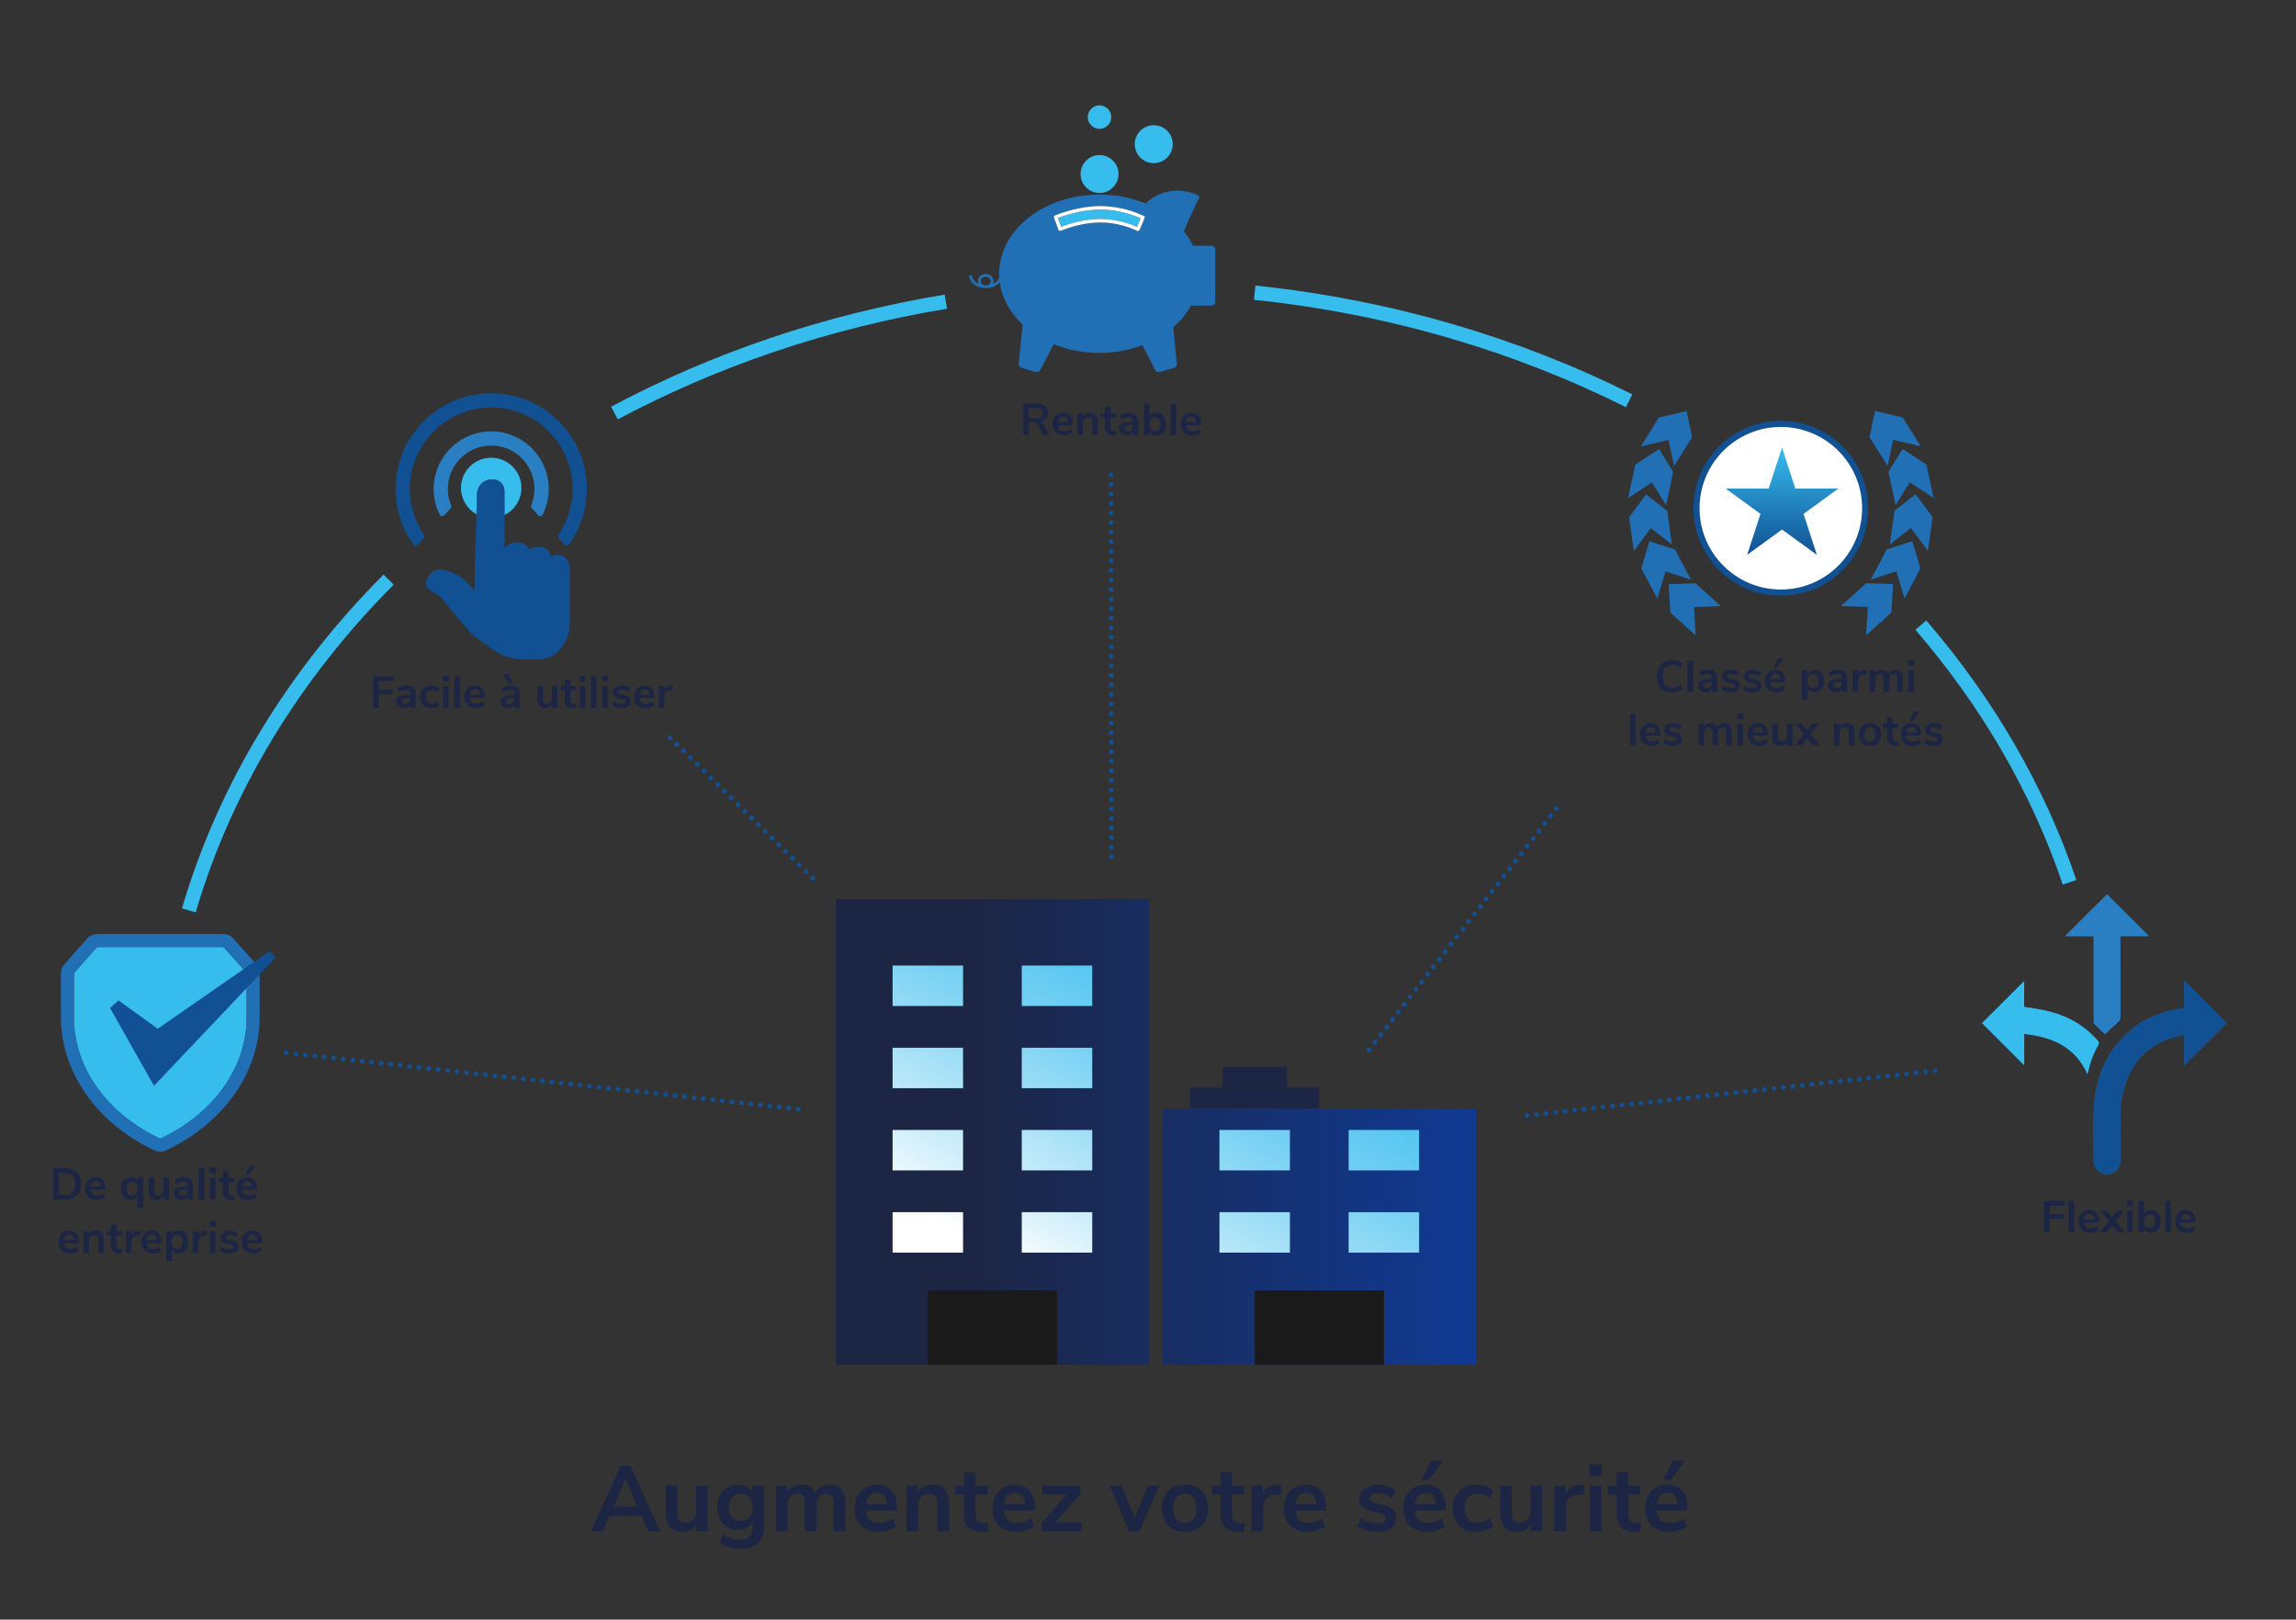 <svg xmlns="http://www.w3.org/2000/svg" xmlns:xlink="http://www.w3.org/1999/xlink" id="Calque_1" width="1856.67" height="1309.77" viewBox="0 0 1856.67 1309.77"><rect x="0" y="0" width="1856.67" height="1309.77" fill="#333333" stroke="none"/><defs><style>.cls-1{fill:url(#Dégradé_sans_nom_104);}.cls-2,.cls-3{fill:#fff;}.cls-4,.cls-3,.cls-5,.cls-6,.cls-7{stroke-miterlimit:10;}.cls-4,.cls-3,.cls-5,.cls-7{stroke:#105093;}.cls-4,.cls-5,.cls-6,.cls-8,.cls-7{fill:none;}.cls-4,.cls-5,.cls-7{stroke-linecap:round;stroke-width:3.86px;}.cls-9{fill:url(#Dégradé_sans_nom_91);}.cls-3{stroke-width:4.97px;}.cls-10{fill:#216fb5;}.cls-11{fill:#37bcee;}.cls-5{stroke-dasharray:0 0 0 7.72;}.cls-12{fill:#297fc1;}.cls-6{stroke:#37bcee;stroke-width:11.58px;}.cls-13{fill:url(#Dégradé_sans_nom_8);}.cls-14{fill:#b3b3b3;}.cls-15{fill:#105093;}.cls-16{fill:#1a1a1a;}.cls-7{stroke-dasharray:0 0 0 7.71;}.cls-17{fill:#1c2544;}</style><linearGradient id="D&#xE9;grad&#xE9;_sans_nom_8" x1="1441.03" y1="448.67" x2="1441.03" y2="361.96" gradientUnits="userSpaceOnUse"><stop offset="0" stop-color="#105093"></stop><stop offset="1" stop-color="#37bcee"></stop></linearGradient><linearGradient id="D&#xE9;grad&#xE9;_sans_nom_91" x1="675.9" y1="915.36" x2="1193.47" y2="915.36" gradientUnits="userSpaceOnUse"><stop offset=".21" stop-color="#1c2544"></stop><stop offset="1" stop-color="#103a93"></stop></linearGradient><linearGradient id="D&#xE9;grad&#xE9;_sans_nom_104" x1="816.17" y1="1119.78" x2="1016.06" y2="743.86" gradientUnits="userSpaceOnUse"><stop offset=".21" stop-color="#fff"></stop><stop offset=".29" stop-color="#e0f4fc"></stop><stop offset=".48" stop-color="#a4e0f7"></stop><stop offset=".65" stop-color="#75d0f3"></stop><stop offset=".8" stop-color="#53c5f0"></stop><stop offset=".92" stop-color="#3ebeee"></stop><stop offset="1" stop-color="#37bcee"></stop></linearGradient></defs><path class="cls-6" d="m1553.29,505.51c53.51,62.07,94.62,132.26,120.26,207.98"></path><path class="cls-6" d="m1014.62,236.69c109.49,11.48,212,41.97,302.77,87.43"></path><path class="cls-6" d="m496.88,334.03c80.62-43.05,171.12-74.07,267.99-90.07"></path><path class="cls-6" d="m152.7,736.23c29.34-100.02,85.46-191.1,161.54-267.51"></path><g><path class="cls-11" d="m78.43,765.85l-18.7,21.13v35.62c0,42.01,28.1,78.68,69.86,98.31,41.76-19.62,69.86-56.3,69.86-98.31v-35.9l-18.7-20.84h-102.33Z"></path><path class="cls-10" d="m180.76,755.36h-102.33c-3,0-5.86,1.29-7.85,3.54l-18.7,21.13c-1.7,1.92-2.63,4.4-2.63,6.96v35.62c0,44.5,29.08,85.81,75.89,107.8,1.42.66,2.94,1,4.46,1s3.05-.33,4.46-1c46.81-21.99,75.89-63.3,75.89-107.8v-35.9c0-2.59-.96-5.08-2.69-7.01l-18.7-20.84c-1.99-2.22-4.83-3.49-7.81-3.49Zm18.7,67.24c0,42.01-28.1,78.68-69.86,98.31-41.76-19.62-69.86-56.3-69.86-98.31v-35.62l18.7-21.13h102.33l18.7,20.84v35.9Z"></path></g><g><path class="cls-11" d="m421.65,394.57c0-13.5-10.95-24.43-24.44-24.43s-24.44,10.94-24.44,24.43c0,9.16,5.05,17.13,12.51,21.32l.51-16.21c0-6.63,5.38-12.01,12.02-12.01h.68c5.23,0,9.47,4.24,9.47,9.47v19.36c8.09-3.98,13.69-12.29,13.69-21.92Z"></path><path class="cls-15" d="m407.96,397.13c0-5.23-4.24-9.47-9.47-9.47h-.68c-6.64,0-12.02,5.38-12.02,12.01l-.51,16.21-1.13,35.72c-.26,1.1-.4,25.94-.4,25.94-2.1-2.14-4.44-4.59-6.54-6.93-4.9-5.47-13.91-9.15-19.9-9.83-3.15-.36-5.56.07-7.16,1.28-.51.39-1.01.83-1.49,1.3-3.09,3.04-5.42,7.96-3.26,11.56.93,1.57,2.53,2.62,4.24,3.71,2.26,1.46,6.06,3.05,8.91,6.69,4.78,6.12,15.86,19.8,22.67,27.11,1.42.88,4.41,3.87,5.83,4.63,4.3,2.75,7.81,5.33,9.02,6.73.95,1.09,6.58,3.97,6.58,3.97,4.55,2.88,12.83,5.57,22.39,5.57s18.21.57,24.62-5.06h.34l.17-.43c6.52-5.97,10.57-14.24,10.57-23.39v-43.73c0-2.14-.47-9.33-6.51-11.49-2.9-1.03-5.65-.64-7.99.37l-.55.02h-.17c-1.05-3.94-3.67-6.48-7.56-7.16-4.69-.81-7.94.59-9.89,2.01-1.94-4.17-5.84-6.35-11.11-5.91-3.95.33-6.89,2.27-9.02,4.83v-46.27Z"></path><path class="cls-15" d="m451.74,435.14l4.85,5.4c.93,1.05,2.62.99,3.45-.15,9.35-12.98,14.51-28.6,14.51-45.02,0-42.65-34.69-77.33-77.33-77.33-2.93,0-5.89.16-8.83.49-35.59,3.96-64.2,32.69-68.05,68.3-2.09,19.38,3.04,38.29,14.04,53.57.82,1.14,2.51,1.2,3.45.16l4.84-5.39c.69-.76.74-1.9.16-2.74-7.76-11.35-11.84-24.89-11.43-38.98.99-34.2,28.51-62.23,62.67-63.83,37.77-1.86,68.98,28.41,68.98,65.76,0,13.36-4.08,26.21-11.47,37.04-.58.85-.53,1.98.17,2.74Z"></path><path class="cls-12" d="m430,410.95l5.14,5.71c1.05,1.18,2.96.91,3.66-.49,3.24-6.41,4.95-13.46,4.95-20.8,0-21.91-15.55-41.06-37-45.55-6.25-1.32-12.83-1.32-19.1,0-21.43,4.49-36.98,23.64-36.98,45.55,0,7.35,1.71,14.39,4.94,20.8.72,1.4,2.61,1.67,3.67.49l5.13-5.71c.58-.64.71-1.55.38-2.34-1.73-4.19-2.64-8.69-2.64-13.24,0-14.65,9.26-27.88,23.04-32.93,7.7-2.81,16.31-2.81,24,0,13.78,5.04,23.04,18.28,23.04,32.93,0,4.55-.91,9.05-2.62,13.24-.33.8-.19,1.71.38,2.34Z"></path></g><g><path class="cls-8" d="m794.19,224.86c-.73.65-1.15,1.51-1.15,2.44s.42,1.79,1.15,2.44c.73.65,1.77,1.07,2.93,1.07s2.2-.42,2.94-1.07c.73-.66,1.14-1.51,1.14-2.44s-.41-1.79-1.14-2.44c-.73-.65-1.77-1.07-2.94-1.07-1.17,0-2.2.42-2.93,1.07Z"></path><path class="cls-10" d="m963.1,247.18h16.54c.83,0,1.61-.32,2.18-.91.58-.58.91-1.36.91-2.18v-42.26c0-.83-.33-1.6-.91-2.18-.58-.58-1.36-.91-2.18-.91h-14.9c-1.97-4.13-4.48-8.05-7.43-11.72.55-1.31,7.44-17.44,12.54-27.51,2.08-1.22-22.96-14.03-43.53,5.05-11.18-4.6-23.88-7.22-37.36-7.22-44.74,0-81.01,28.67-81.01,64.03,0,.96.04,1.92.1,2.87-.42,1.53-1.43,2.93-2.93,4.07-.64.48-1.39.89-2.18,1.25.33-.69.52-1.47.52-2.28,0-1.62-.75-3.09-1.9-4.11-1.15-1.02-2.71-1.64-4.42-1.64s-3.27.61-4.42,1.64c-1.15,1.02-1.89,2.48-1.89,4.11,0,.81.19,1.58.52,2.28-.79-.36-1.54-.76-2.18-1.25-2-1.52-3.14-3.52-3.14-5.66h-2.24c0,2.97,1.6,5.61,4.03,7.44,2.43,1.84,5.72,2.94,9.33,2.94,3.61,0,6.9-1.1,9.33-2.94.75-.56,1.38-1.22,1.95-1.93,1.74,13.01,8.4,24.84,18.49,34.34l-3.11,31.4c-.16,1.64.86,3.15,2.44,3.61l11.15,3.22c1.56.45,3.22-.27,3.97-1.71l10.68-20.67c11.08,4.49,23.62,7.04,36.92,7.04,12.48,0,24.3-2.23,34.86-6.22l10.26,19.85c.75,1.45,2.42,2.16,3.97,1.71l11.15-3.22c1.58-.46,2.61-1.97,2.45-3.61l-2.9-29.33c5.92-5.11,10.78-10.98,14.36-17.41Zm-163.04-17.44c-.73.65-1.77,1.07-2.94,1.07s-2.2-.42-2.93-1.07c-.73-.66-1.15-1.51-1.15-2.44s.42-1.79,1.15-2.44c.73-.65,1.77-1.07,2.93-1.07,1.16,0,2.2.42,2.94,1.07.73.65,1.14,1.51,1.14,2.44s-.41,1.79-1.14,2.44Zm125.53-53.32l-4.09,9.56c-.15.35-.43.62-.78.76-.35.14-.74.14-1.09-.01l-4.77-2.04h0s-.07-.03-.07-.03h0s-.32-.13-.32-.13c-.3-.12-.77-.3-1.41-.52-1.26-.45-3.13-1.06-5.43-1.68-4.61-1.23-10.99-2.45-17.77-2.44-6.59,0-13.3,1.15-18.39,2.37-5.1,1.21-8.61,2.47-8.83,2.55h-.03s-4.86,1.81-4.86,1.81c-.74.27-1.56-.1-1.83-.84l-3.61-9.75c-.27-.74.1-1.56.84-1.83l4.88-1.8h-.01c.2-.07,4.01-1.47,9.84-2.89,5.83-1.41,13.67-2.85,22.01-2.86,8.19.02,15.53,1.4,20.92,2.82,5.38,1.41,8.87,2.89,9.23,3.03l.05.02,4.78,2.04c.35.15.62.43.76.78.14.35.14.74-.01,1.09Z"></path><path class="cls-11" d="m915.97,182.06l3.47,1.48,2.97-6.94-3.47-1.48-.19-.07-.48-.19c-.41-.16-.99-.38-1.74-.65-1.49-.53-3.61-1.23-6.23-1.93-5.24-1.4-12.45-2.78-20.45-2.79-8.01,0-15.64,1.4-21.34,2.78-5.68,1.38-9.43,2.76-9.5,2.79h-.01s-3.54,1.31-3.54,1.31l2.62,7.08,3.54-1.31h.03c.42-.16,3.95-1.42,9.15-2.66,5.24-1.25,12.13-2.44,19.05-2.44,7.12,0,13.72,1.27,18.51,2.54,2.39.64,4.33,1.27,5.65,1.74.66.23,1.17.43,1.51.56l.35.14h.03s.08.04.08.04h0s0,0,0,0Z"></path><path class="cls-2" d="m914.86,184.68h0s4.77,2.04,4.77,2.04c.35.15.74.15,1.09.01.35-.14.63-.41.78-.76l4.09-9.56c.15-.35.15-.74.01-1.09-.14-.35-.41-.63-.76-.78l-4.78-2.04-.05-.02c-.36-.14-3.85-1.62-9.23-3.03-5.39-1.42-12.73-2.8-20.92-2.82-8.34,0-16.18,1.44-22.01,2.86-5.83,1.42-9.64,2.82-9.84,2.9h.01s-4.88,1.8-4.88,1.8c-.74.27-1.11,1.09-.84,1.83l3.61,9.75c.27.74,1.09,1.11,1.83.84l4.86-1.8h.03c.22-.09,3.73-1.36,8.83-2.56,5.09-1.22,11.8-2.37,18.39-2.37,6.78,0,13.16,1.21,17.77,2.44,2.3.62,4.17,1.23,5.43,1.68.63.22,1.11.41,1.41.52l.32.13h0s.07.03.07.03Zm-.85-3.37c-1.32-.47-3.26-1.11-5.65-1.74-4.79-1.27-11.39-2.54-18.51-2.54-6.92,0-13.81,1.19-19.05,2.44-5.2,1.24-8.73,2.5-9.15,2.65h-.03s-3.54,1.32-3.54,1.32l-2.62-7.08,3.54-1.31h.01c.08-.03,3.83-1.42,9.5-2.8,5.7-1.38,13.33-2.77,21.34-2.78,8,.01,15.21,1.4,20.45,2.79,2.62.7,4.75,1.4,6.23,1.93.74.27,1.33.49,1.74.65l.48.19.19.07,3.47,1.48-2.97,6.94-3.47-1.48h0s-.08-.04-.08-.04h-.03s-.35-.15-.35-.15c-.34-.13-.85-.33-1.51-.56Z"></path><path class="cls-11" d="m873.8,140.74c0,8.48,6.87,15.34,15.34,15.34s15.35-6.87,15.35-15.34-6.87-15.34-15.35-15.34-15.34,6.87-15.34,15.34Z"></path><path class="cls-11" d="m917.63,116.6c0,8.47,6.87,15.34,15.34,15.34s15.35-6.87,15.35-15.34-6.87-15.34-15.35-15.34-15.34,6.87-15.34,15.34Z"></path><path class="cls-11" d="m879.64,94.71c0,5.24,4.25,9.49,9.49,9.49s9.5-4.25,9.5-9.49-4.25-9.5-9.5-9.5-9.49,4.25-9.49,9.5Z"></path></g><g><path class="cls-10" d="m1766.32,793.14c0,1.22,0,2.12,0,3.02,0,5.58-.08,11.17.05,16.74.04,1.85-.63,2.47-2.36,2.64-2.06.21-4.11.64-6.14,1.07-14.63,3.13-27.75,9.31-38.62,19.71-16.6,15.89-24.56,35.9-25.94,58.39-.91,14.86-.29,29.82-.19,44.73.04,5.46,4.7,9.9,10.14,10.12,6.49.27,11.31-4.43,11.34-11.22.05-11.91.11-23.83-.01-35.74-.07-7.22.68-14.3,2.61-21.25,4.45-16.05,12.93-29.12,27.83-37.4,6.53-3.63,13.56-5.77,21.33-7.07v24.69c11.63-11.63,22.98-22.97,34.24-34.23-11.25-11.24-22.6-22.58-34.25-34.22Zm-73.27-36.06c0,1.49,0,2.48,0,3.47,0,21.58,0,43.15.02,64.73,0,.95-.03,2.23.53,2.79,2.84,2.89,5.87,5.6,8.68,8.23,3.44-3.24,6.8-6.58,10.37-9.68,1.39-1.2,2.01-2.32,2-4.18-.07-20.74-.04-41.48-.04-62.23,0-.96,0-1.93,0-3.18h23.17c-11.49-11.48-22.83-22.8-33.9-33.85-11.12,11.1-22.46,22.41-33.98,33.9h23.16Zm-56.17,79.07c22.63,2.33,41.09,10.36,51.15,32.44.32-1.13.51-1.68.63-2.23,1.61-7.37,4.16-14.4,7.97-20.91.99-1.68.86-2.65-.39-4.07-11.34-12.98-25.75-20.58-42.38-24.23-5.5-1.21-11.1-1.92-17.03-2.93v-20.78c-11.49,11.45-22.84,22.77-34.02,33.91,11.23,11.25,22.55,22.59,34.07,34.12v-25.32Z"></path><path class="cls-15" d="m1766.32,793.14c11.65,11.64,23,22.98,34.25,34.22-11.26,11.26-22.6,22.6-34.24,34.23v-24.69c-7.77,1.3-14.8,3.44-21.33,7.07-14.9,8.27-23.38,21.35-27.83,37.4-1.92,6.94-2.68,14.03-2.61,21.25.12,11.91.07,23.83.01,35.74-.03,6.79-4.85,11.49-11.34,11.22-5.43-.23-10.1-4.66-10.14-10.12-.1-14.91-.72-29.87.19-44.73,1.38-22.49,9.34-42.5,25.94-58.39,10.87-10.41,23.99-16.58,38.62-19.71,2.03-.43,4.08-.87,6.14-1.07,1.74-.18,2.41-.79,2.36-2.64-.13-5.58-.05-11.16-.05-16.74,0-.9,0-1.79,0-3.02Z"></path><path class="cls-12" d="m1693.05,757.08h-23.16c11.52-11.49,22.86-22.8,33.98-33.9,11.07,11.06,22.41,22.37,33.9,33.85h-23.17c0,1.25,0,2.21,0,3.18,0,20.74-.03,41.49.04,62.23,0,1.86-.61,2.98-2,4.18-3.57,3.1-6.93,6.44-10.37,9.68-2.81-2.63-5.84-5.33-8.68-8.23-.56-.56-.53-1.84-.53-2.79-.03-21.58-.02-43.15-.02-64.73,0-.99,0-1.99,0-3.47Z"></path><path class="cls-11" d="m1636.88,836.16v25.32c-11.51-11.53-22.84-22.87-34.07-34.12,11.18-11.14,22.53-22.46,34.02-33.91v20.78c5.93,1,11.53,1.72,17.03,2.93,16.63,3.65,31.04,11.25,42.38,24.23,1.25,1.43,1.37,2.39.39,4.07-3.81,6.51-6.36,13.54-7.97,20.91-.12.56-.31,1.1-.63,2.23-10.05-22.08-28.52-30.11-51.15-32.44Z"></path></g><path class="cls-15" d="m95.81,809.05l43.85,31.59-22.56-1.48,100.91-69.97,4.63,5.4c-9.2,9.7-91.54,96.51-98.11,103.45-5.92-10.49-29.19-51.65-35.54-62.89l6.81-6.1h0Z"></path><g><circle class="cls-3" cx="1440.08" cy="411" r="68.21"></circle><polygon class="cls-13" points="1441.03 361.96 1451.79 395.08 1486.62 395.08 1458.45 415.55 1469.21 448.67 1441.03 428.2 1412.86 448.67 1423.62 415.55 1395.45 395.08 1430.27 395.08 1441.03 361.96"></polygon><polygon class="cls-10" points="1371.08 471.7 1349.38 472.43 1350.73 495.4 1371.23 513.87 1369.87 490.89 1391.58 490.16 1371.08 471.7"></polygon><polygon class="cls-10" points="1354.48 444.44 1333.84 437.7 1327.26 459.75 1340.2 484.11 1346.78 462.06 1367.43 468.8 1354.48 444.44"></polygon><polygon class="cls-10" points="1348.21 413.15 1331.12 399.75 1317.39 418.22 1321.22 445.54 1334.95 427.07 1352.04 440.46 1348.21 413.15"></polygon><polygon class="cls-10" points="1353.02 381.59 1341.54 363.16 1322.32 375.82 1316.58 402.8 1335.8 390.14 1347.28 408.58 1353.02 381.59"></polygon><polygon class="cls-10" points="1368.33 353.59 1363.85 332.34 1341.45 337.67 1326.83 361.06 1349.22 355.73 1353.71 376.98 1368.33 353.59"></polygon><polygon class="cls-10" points="1509.15 471.63 1530.86 472.33 1529.52 495.31 1509.05 513.79 1510.38 490.82 1488.67 490.11 1509.15 471.63"></polygon><polygon class="cls-10" points="1525.72 444.35 1546.36 437.59 1552.96 459.64 1540.05 484.01 1533.44 461.96 1512.8 468.72 1525.72 444.35"></polygon><polygon class="cls-10" points="1531.96 413.05 1549.04 399.64 1562.79 418.1 1558.99 445.42 1545.24 426.96 1528.16 440.37 1531.96 413.05"></polygon><polygon class="cls-10" points="1527.12 381.5 1538.58 363.06 1557.81 375.7 1563.58 402.68 1544.35 390.03 1532.89 408.48 1527.12 381.5"></polygon><polygon class="cls-10" points="1511.78 353.52 1516.24 332.26 1538.64 337.56 1553.29 360.94 1530.89 355.64 1526.43 376.89 1511.78 353.52"></polygon></g><polygon class="cls-14" points="910.07 950.24 857.84 950.24 870.67 961.01 922.9 961.01 910.07 950.24"></polygon><g><path class="cls-9" d="m929.15,1103.71h-253.24v-376.7h253.24v376.7Zm264.32-206.82h-253.24v206.82h253.24v-206.82Z"></path><g><rect class="cls-16" x="750.29" y="1043.56" width="104.46" height="60.15"></rect><path class="cls-1" d="m778.78,813.53h-56.98v-32.71h56.98v32.71Zm104.46-32.71h-56.98v32.71h56.98v-32.71Zm-104.46,66.48h-56.98v32.71h56.98v-32.71Zm104.46,0h-56.98v32.71h56.98v-32.71Zm-104.46,66.48h-56.98v32.71h56.98v-32.71Zm104.46,0h-56.98v32.71h56.98v-32.71Zm-104.46,66.48h-56.98v32.71h56.98v-32.71Zm104.46,0h-56.98v32.71h56.98v-32.71Zm159.86-66.48h-56.98v32.71h56.98v-32.71Zm104.46,0h-56.98v32.71h56.98v-32.71Zm-104.46,66.48h-56.98v32.71h56.98v-32.71Zm104.46,0h-56.98v32.71h56.98v-32.71Z"></path><rect class="cls-16" x="1014.62" y="1043.56" width="104.46" height="60.15"></rect></g><g><rect class="cls-17" x="962.38" y="879.58" width="104.46" height="16.88"></rect><rect class="cls-17" x="988.5" y="862.69" width="52.23" height="16.88"></rect></g></g><g><path class="cls-17" d="m43.1,944.64h9.37c4.15,0,7.38,1.11,9.67,3.33,2.29,2.22,3.44,5.34,3.44,9.35s-1.15,7.13-3.44,9.37c-2.29,2.23-5.52,3.35-9.67,3.35h-9.37v-25.39Zm9.08,21.61c5.84,0,8.75-2.98,8.75-8.93s-2.92-8.9-8.75-8.9h-4.43v17.83h4.43Z"></path><path class="cls-17" d="m85.31,962.03h-11.99c.14,1.63.64,2.85,1.48,3.64.84.79,2.04,1.19,3.6,1.19,1.94,0,3.72-.62,5.33-1.87l1.3,3.1c-.82.67-1.84,1.21-3.08,1.62-1.24.41-2.48.61-3.73.61-2.88,0-5.16-.82-6.83-2.45-1.67-1.63-2.5-3.87-2.5-6.7,0-1.8.36-3.4,1.08-4.79.72-1.39,1.73-2.47,3.04-3.24,1.31-.77,2.79-1.15,4.45-1.15,2.43,0,4.34.78,5.74,2.34,1.41,1.56,2.11,3.71,2.11,6.45v1.26Zm-10.64-5.73c-.73.77-1.18,1.87-1.35,3.31h8.14c-.05-1.46-.41-2.58-1.08-3.33-.67-.76-1.61-1.14-2.81-1.14s-2.17.38-2.9,1.15Z"></path><path class="cls-17" d="m115.74,952.42v24.1h-4.5v-9.26c-.53.96-1.29,1.71-2.29,2.25s-2.12.81-3.37.81c-1.54,0-2.89-.37-4.07-1.12-1.18-.74-2.1-1.8-2.76-3.17-.66-1.37-.99-2.96-.99-4.79s.33-3.44.99-4.84c.66-1.41,1.59-2.49,2.77-3.26,1.19-.77,2.54-1.15,4.05-1.15,1.27,0,2.41.27,3.4.81,1,.54,1.76,1.3,2.29,2.29v-2.67h4.47Zm-5.64,12.93c.78-.98,1.17-2.38,1.17-4.18s-.39-3.23-1.17-4.21c-.78-.98-1.89-1.48-3.33-1.48s-2.52.5-3.31,1.51c-.79,1.01-1.19,2.43-1.19,4.25s.4,3.15,1.19,4.12,1.91,1.46,3.35,1.46,2.52-.49,3.3-1.48Z"></path><path class="cls-17" d="m136.56,952.42v17.61h-4.39v-2.7c-.55.96-1.3,1.7-2.23,2.21s-1.99.77-3.17.77c-4.32,0-6.48-2.42-6.48-7.27v-10.63h4.5v10.66c0,1.25.25,2.17.76,2.77s1.3.9,2.38.9c1.25,0,2.25-.41,3.01-1.24.76-.83,1.14-1.93,1.14-3.3v-9.8h4.5Z"></path><path class="cls-17" d="m154.32,953.79c1.2,1.2,1.8,3.05,1.8,5.55v10.7h-4.29v-2.7c-.41.94-1.05,1.67-1.93,2.2-.88.53-1.89.79-3.04.79s-2.25-.24-3.21-.72c-.96-.48-1.72-1.14-2.27-1.98-.55-.84-.83-1.78-.83-2.81,0-1.3.33-2.32.99-3.06.66-.74,1.73-1.28,3.22-1.62,1.49-.34,3.54-.5,6.16-.5h.9v-.83c0-1.2-.26-2.06-.77-2.59-.52-.53-1.37-.79-2.58-.79-.94,0-1.92.16-2.94.49s-2.02.78-3.01,1.35l-1.26-3.1c.98-.62,2.17-1.14,3.57-1.55,1.39-.41,2.71-.61,3.96-.61,2.47,0,4.31.6,5.51,1.8Zm-3.62,12.08c.76-.8,1.13-1.84,1.13-3.12v-.76h-.65c-1.61,0-2.86.07-3.74.22-.89.14-1.53.4-1.91.76-.38.36-.58.85-.58,1.48,0,.77.26,1.4.79,1.89.53.49,1.2.74,2.02.74,1.2,0,2.18-.4,2.93-1.21Z"></path><path class="cls-17" d="m160.7,944.64h4.5v25.39h-4.5v-25.39Z"></path><path class="cls-17" d="m174.56,944.24v4.43h-4.97v-4.43h4.97Zm-4.72,8.18h4.5v17.61h-4.5v-17.61Z"></path><path class="cls-17" d="m189.66,966.83l-.22,3.35c-.72.07-1.38.11-1.98.11-2.47,0-4.3-.57-5.47-1.71-1.18-1.14-1.77-2.84-1.77-5.1v-7.67h-3.39v-3.39h3.39v-5.26h4.5v5.26h4.65v3.39h-4.65v7.6c0,2.35,1.09,3.53,3.28,3.53.53,0,1.08-.04,1.66-.11Z"></path><path class="cls-17" d="m207.74,962.03h-11.99c.14,1.63.64,2.85,1.48,3.64.84.79,2.04,1.19,3.6,1.19,1.94,0,3.72-.62,5.33-1.87l1.3,3.1c-.82.67-1.84,1.21-3.08,1.62-1.24.41-2.48.61-3.73.61-2.88,0-5.16-.82-6.83-2.45-1.67-1.63-2.5-3.87-2.5-6.7,0-1.8.36-3.4,1.08-4.79.72-1.39,1.73-2.47,3.04-3.24,1.31-.77,2.79-1.15,4.45-1.15,2.43,0,4.34.78,5.74,2.34,1.41,1.56,2.11,3.71,2.11,6.45v1.26Zm-10.64-5.73c-.73.77-1.18,1.87-1.35,3.31h8.14c-.05-1.46-.41-2.58-1.08-3.33-.67-.76-1.61-1.14-2.81-1.14s-2.17.38-2.9,1.15Zm1.35-6.2l3.57-7.35h4.57l-5.26,7.35h-2.88Z"></path><path class="cls-17" d="m63.77,1005.26h-11.99c.14,1.63.64,2.85,1.48,3.64.84.79,2.04,1.19,3.6,1.19,1.94,0,3.72-.62,5.33-1.87l1.3,3.1c-.82.67-1.84,1.21-3.08,1.62-1.24.41-2.48.61-3.73.61-2.88,0-5.16-.82-6.83-2.45-1.67-1.63-2.5-3.87-2.5-6.7,0-1.8.36-3.4,1.08-4.79.72-1.39,1.73-2.47,3.04-3.24,1.31-.77,2.79-1.15,4.45-1.15,2.42,0,4.34.78,5.74,2.34,1.4,1.56,2.11,3.71,2.11,6.45v1.26Zm-10.64-5.73c-.73.77-1.18,1.87-1.35,3.31h8.14c-.05-1.46-.41-2.58-1.08-3.33s-1.61-1.14-2.81-1.14-2.17.38-2.9,1.15Z"></path><path class="cls-17" d="m82.39,997.01c1.03,1.2,1.55,3.01,1.55,5.44v10.81h-4.5v-10.55c0-1.37-.26-2.36-.77-2.99-.52-.62-1.33-.94-2.43-.94-1.3,0-2.34.41-3.12,1.22s-1.17,1.91-1.17,3.28v9.98h-4.5v-17.61h4.39v2.63c.6-.98,1.41-1.74,2.41-2.27,1.01-.53,2.15-.79,3.42-.79,2.11,0,3.69.6,4.72,1.8Z"></path><path class="cls-17" d="m99.18,1010.05l-.22,3.35c-.72.07-1.38.11-1.98.11-2.47,0-4.3-.57-5.47-1.71-1.18-1.14-1.77-2.84-1.77-5.1v-7.67h-3.39v-3.39h3.39v-5.26h4.5v5.26h4.65v3.39h-4.65v7.6c0,2.35,1.09,3.53,3.28,3.53.53,0,1.08-.04,1.66-.11Z"></path><path class="cls-17" d="m113.4,998.95l-2.63.25c-2.98.31-4.47,1.83-4.47,4.54v9.51h-4.5v-17.61h4.29v3.1c.91-2.11,2.8-3.26,5.65-3.46l1.37-.11.29,3.78Z"></path><path class="cls-17" d="m130.69,1005.26h-11.99c.14,1.63.64,2.85,1.48,3.64.84.79,2.04,1.19,3.6,1.19,1.94,0,3.72-.62,5.33-1.87l1.3,3.1c-.82.67-1.84,1.21-3.08,1.62-1.24.41-2.48.61-3.73.61-2.88,0-5.16-.82-6.83-2.45-1.67-1.63-2.5-3.87-2.5-6.7,0-1.8.36-3.4,1.08-4.79.72-1.39,1.73-2.47,3.04-3.24s2.79-1.15,4.45-1.15c2.43,0,4.34.78,5.74,2.34,1.41,1.56,2.11,3.71,2.11,6.45v1.26Zm-10.64-5.73c-.73.77-1.18,1.87-1.35,3.31h8.14c-.05-1.46-.41-2.58-1.08-3.33-.67-.76-1.61-1.14-2.81-1.14s-2.17.38-2.9,1.15Z"></path><path class="cls-17" d="m148.54,996.36c1.19.77,2.11,1.85,2.77,3.26.66,1.4.99,3.02.99,4.84s-.33,3.42-.99,4.79c-.66,1.37-1.58,2.43-2.76,3.17-1.18.74-2.53,1.12-4.07,1.12-1.25,0-2.37-.26-3.35-.79-.98-.53-1.74-1.26-2.27-2.2v9.18h-4.5v-24.1h4.43v2.67c.53-.98,1.29-1.75,2.29-2.29,1-.54,2.13-.81,3.4-.81,1.51,0,2.86.38,4.05,1.15Zm-1.93,12.23c.79-.97,1.19-2.35,1.19-4.12s-.4-3.24-1.19-4.25c-.79-1.01-1.9-1.51-3.31-1.51s-2.55.49-3.33,1.48c-.78.98-1.17,2.39-1.17,4.21s.39,3.19,1.17,4.18,1.89,1.48,3.33,1.48,2.52-.49,3.31-1.46Z"></path><path class="cls-17" d="m167.61,998.95l-2.63.25c-2.98.31-4.47,1.83-4.47,4.54v9.51h-4.5v-17.61h4.29v3.1c.91-2.11,2.8-3.26,5.65-3.46l1.37-.11.29,3.78Z"></path><path class="cls-17" d="m174.53,987.46v4.43h-4.97v-4.43h4.97Zm-4.72,8.18h4.5v17.61h-4.5v-17.61Z"></path><path class="cls-17" d="m181.14,1012.97c-1.31-.38-2.42-.94-3.33-1.66l1.26-3.13c1.87,1.37,4.02,2.05,6.45,2.05,1.03,0,1.82-.17,2.36-.51.54-.34.81-.82.81-1.44,0-.53-.19-.94-.56-1.22-.37-.29-1.04-.55-2-.79l-2.88-.65c-1.63-.36-2.85-.95-3.64-1.77s-1.19-1.87-1.19-3.17c0-1.08.31-2.03.92-2.86.61-.83,1.46-1.47,2.56-1.93,1.09-.46,2.36-.68,3.8-.68,1.25,0,2.45.19,3.62.58,1.16.38,2.19.92,3.08,1.62l-1.26,3.06c-1.83-1.32-3.65-1.98-5.47-1.98-.98,0-1.75.18-2.31.54-.55.36-.83.86-.83,1.51,0,.48.17.88.52,1.19.35.31.91.55,1.67.72l2.99.68c1.75.38,3.04.99,3.85,1.82.82.83,1.22,1.92,1.22,3.26,0,1.63-.66,2.93-1.98,3.89-1.32.96-3.11,1.44-5.37,1.44-1.56,0-3-.19-4.3-.58Z"></path><path class="cls-17" d="m211.88,1005.26h-11.99c.14,1.63.64,2.85,1.48,3.64.84.79,2.04,1.19,3.6,1.19,1.94,0,3.72-.62,5.33-1.87l1.3,3.1c-.82.67-1.84,1.21-3.08,1.62-1.24.41-2.48.61-3.73.61-2.88,0-5.16-.82-6.83-2.45-1.67-1.63-2.5-3.87-2.5-6.7,0-1.8.36-3.4,1.08-4.79.72-1.39,1.73-2.47,3.04-3.24s2.79-1.15,4.45-1.15c2.43,0,4.34.78,5.74,2.34,1.41,1.56,2.11,3.71,2.11,6.45v1.26Zm-10.64-5.73c-.73.77-1.18,1.87-1.35,3.31h8.14c-.05-1.46-.41-2.58-1.08-3.33-.67-.76-1.61-1.14-2.81-1.14s-2.17.38-2.9,1.15Z"></path></g><g><path class="cls-17" d="m1652.79,971.21h16.64v3.71h-12.06v6.92h11.35v3.71h-11.35v11.06h-4.58v-25.39Z"></path><path class="cls-17" d="m1672.78,971.21h4.5v25.39h-4.5v-25.39Z"></path><path class="cls-17" d="m1697.38,988.61h-11.99c.14,1.63.64,2.85,1.48,3.64.84.79,2.04,1.19,3.6,1.19,1.94,0,3.72-.62,5.33-1.87l1.3,3.1c-.82.67-1.84,1.21-3.08,1.62-1.24.41-2.48.61-3.73.61-2.88,0-5.16-.82-6.83-2.45-1.67-1.63-2.5-3.87-2.5-6.7,0-1.8.36-3.4,1.08-4.79.72-1.39,1.73-2.47,3.04-3.24,1.31-.77,2.79-1.15,4.45-1.15,2.42,0,4.34.78,5.74,2.34,1.41,1.56,2.11,3.71,2.11,6.45v1.26Zm-10.64-5.73c-.73.77-1.18,1.87-1.35,3.31h8.14c-.05-1.46-.41-2.58-1.08-3.33-.67-.76-1.61-1.14-2.81-1.14s-2.17.38-2.9,1.15Z"></path><path class="cls-17" d="m1718.2,996.61h-5.33l-4.68-5.87-4.65,5.87h-5.33l7.38-9.08-6.99-8.54h5.37l4.22,5.37,4.21-5.37h5.37l-6.99,8.54,7.42,9.08Z"></path><path class="cls-17" d="m1724.83,970.82v4.43h-4.97v-4.43h4.97Zm-4.72,8.18h4.5v17.61h-4.5v-17.61Z"></path><path class="cls-17" d="m1743.45,979.68c1.18.74,2.09,1.8,2.75,3.17.66,1.37.99,2.97.99,4.79s-.33,3.44-.99,4.84c-.66,1.4-1.58,2.49-2.77,3.26-1.19.77-2.54,1.15-4.05,1.15-1.27,0-2.41-.28-3.4-.83-1-.55-1.76-1.32-2.29-2.31v2.85h-4.43v-25.39h4.5v10.34c.53-.96,1.28-1.7,2.27-2.21s2.1-.78,3.35-.78c1.54,0,2.89.37,4.07,1.12Zm-1.95,12.21c.79-1.01,1.19-2.42,1.19-4.25s-.39-3.18-1.17-4.14c-.78-.96-1.89-1.44-3.33-1.44s-2.55.49-3.33,1.46c-.78.97-1.17,2.37-1.17,4.2s.39,3.23,1.17,4.21c.78.98,1.89,1.48,3.33,1.48s2.52-.5,3.31-1.51Z"></path><path class="cls-17" d="m1750.9,971.21h4.5v25.39h-4.5v-25.39Z"></path><path class="cls-17" d="m1775.5,988.61h-11.99c.14,1.63.64,2.85,1.48,3.64.84.79,2.04,1.19,3.6,1.19,1.94,0,3.72-.62,5.33-1.87l1.3,3.1c-.82.67-1.84,1.21-3.08,1.62s-2.48.61-3.73.61c-2.88,0-5.16-.82-6.83-2.45s-2.5-3.87-2.5-6.7c0-1.8.36-3.4,1.08-4.79.72-1.39,1.74-2.47,3.05-3.24,1.31-.77,2.79-1.15,4.45-1.15,2.43,0,4.34.78,5.75,2.34,1.4,1.56,2.11,3.71,2.11,6.45v1.26Zm-10.64-5.73c-.73.77-1.18,1.87-1.35,3.31h8.14c-.05-1.46-.41-2.58-1.08-3.33s-1.61-1.14-2.81-1.14-2.17.38-2.9,1.15Z"></path></g><g><path class="cls-17" d="m1345.58,558.31c-1.86-1.07-3.29-2.59-4.29-4.56-1-1.97-1.49-4.26-1.49-6.88s.5-4.9,1.49-6.86c1-1.96,2.43-3.47,4.29-4.54,1.86-1.07,4.04-1.6,6.54-1.6,1.7,0,3.31.27,4.83.79,1.51.53,2.79,1.27,3.82,2.23l-1.55,3.39c-1.15-.91-2.29-1.58-3.42-2-1.13-.42-2.33-.63-3.6-.63-2.45,0-4.34.79-5.67,2.38-1.33,1.59-2,3.87-2,6.84s.67,5.3,2,6.88c1.33,1.59,3.22,2.38,5.67,2.38,1.27,0,2.47-.21,3.6-.63,1.13-.42,2.27-1.09,3.42-2l1.55,3.39c-1.03.96-2.31,1.7-3.82,2.23-1.51.53-3.12.79-4.83.79-2.5,0-4.68-.53-6.54-1.6Z"></path><path class="cls-17" d="m1364.62,534.2h4.5v25.39h-4.5v-25.39Z"></path><path class="cls-17" d="m1386.84,543.35c1.2,1.2,1.8,3.05,1.8,5.55v10.7h-4.29v-2.7c-.41.94-1.05,1.67-1.93,2.2-.88.53-1.89.79-3.04.79s-2.25-.24-3.21-.72c-.96-.48-1.72-1.14-2.27-1.98-.55-.84-.83-1.78-.83-2.81,0-1.3.33-2.32.99-3.06.66-.74,1.73-1.28,3.22-1.62,1.49-.34,3.54-.5,6.16-.5h.9v-.83c0-1.2-.26-2.06-.77-2.59-.52-.53-1.37-.79-2.58-.79-.94,0-1.92.16-2.94.49s-2.02.78-3.01,1.35l-1.26-3.1c.98-.62,2.17-1.14,3.57-1.55,1.39-.41,2.71-.61,3.96-.61,2.47,0,4.31.6,5.51,1.8Zm-3.62,12.08c.76-.8,1.13-1.84,1.13-3.12v-.76h-.65c-1.61,0-2.86.07-3.74.22-.89.14-1.53.4-1.91.76-.38.36-.58.85-.58,1.48,0,.77.26,1.4.79,1.89.53.49,1.2.74,2.02.74,1.2,0,2.18-.4,2.93-1.21Z"></path><path class="cls-17" d="m1395.39,559.3c-1.31-.38-2.42-.94-3.33-1.66l1.26-3.13c1.87,1.37,4.02,2.05,6.45,2.05,1.03,0,1.82-.17,2.36-.51.54-.34.81-.82.81-1.44,0-.53-.19-.94-.56-1.22-.37-.29-1.04-.55-2-.79l-2.88-.65c-1.63-.36-2.85-.95-3.64-1.77s-1.19-1.87-1.19-3.17c0-1.08.31-2.03.92-2.86.61-.83,1.46-1.47,2.56-1.93,1.09-.46,2.36-.68,3.8-.68,1.25,0,2.45.19,3.62.58,1.16.38,2.19.92,3.08,1.62l-1.26,3.06c-1.83-1.32-3.65-1.98-5.47-1.98-.98,0-1.75.18-2.31.54-.55.36-.83.86-.83,1.51,0,.48.17.88.52,1.19.35.31.91.55,1.67.72l2.99.68c1.75.38,3.04.99,3.85,1.82.82.83,1.22,1.92,1.22,3.26,0,1.63-.66,2.93-1.98,3.89-1.32.96-3.11,1.44-5.37,1.44-1.56,0-3-.19-4.3-.58Z"></path><path class="cls-17" d="m1412.86,559.3c-1.31-.38-2.42-.94-3.33-1.66l1.26-3.13c1.87,1.37,4.02,2.05,6.45,2.05,1.03,0,1.82-.17,2.36-.51.54-.34.81-.82.81-1.44,0-.53-.19-.94-.56-1.22-.37-.29-1.04-.55-2-.79l-2.88-.65c-1.63-.36-2.85-.95-3.64-1.77s-1.19-1.87-1.19-3.17c0-1.08.31-2.03.92-2.86.61-.83,1.46-1.47,2.56-1.93,1.09-.46,2.36-.68,3.8-.68,1.25,0,2.45.19,3.62.58,1.16.38,2.19.92,3.08,1.62l-1.26,3.06c-1.83-1.32-3.65-1.98-5.47-1.98-.98,0-1.75.18-2.31.54-.55.36-.83.86-.83,1.51,0,.48.17.88.52,1.19.35.31.91.55,1.67.72l2.99.68c1.75.38,3.04.99,3.85,1.82.82.83,1.22,1.92,1.22,3.26,0,1.63-.66,2.93-1.98,3.89-1.32.96-3.11,1.44-5.37,1.44-1.56,0-3-.19-4.3-.58Z"></path><path class="cls-17" d="m1443.6,551.59h-11.99c.14,1.63.64,2.85,1.48,3.64.84.79,2.04,1.19,3.6,1.19,1.94,0,3.72-.62,5.33-1.87l1.3,3.1c-.82.67-1.84,1.21-3.08,1.62-1.24.41-2.48.61-3.73.61-2.88,0-5.16-.82-6.83-2.45-1.67-1.63-2.5-3.87-2.5-6.7,0-1.8.36-3.4,1.08-4.79.72-1.39,1.73-2.47,3.04-3.24,1.31-.77,2.79-1.15,4.45-1.15,2.42,0,4.34.78,5.74,2.34,1.4,1.56,2.11,3.71,2.11,6.45v1.26Zm-10.64-5.73c-.73.77-1.18,1.87-1.35,3.31h8.14c-.05-1.46-.41-2.58-1.08-3.33-.67-.76-1.61-1.14-2.81-1.14s-2.17.38-2.9,1.15Zm1.35-6.2l3.57-7.35h4.58l-5.26,7.35h-2.88Z"></path><path class="cls-17" d="m1471.21,542.7c1.19.77,2.11,1.85,2.77,3.26.66,1.4.99,3.02.99,4.84s-.33,3.42-.99,4.79c-.66,1.37-1.58,2.43-2.76,3.17-1.18.74-2.53,1.12-4.07,1.12-1.25,0-2.37-.26-3.35-.79-.98-.53-1.74-1.26-2.27-2.2v9.18h-4.5v-24.1h4.43v2.67c.53-.98,1.29-1.75,2.29-2.29,1-.54,2.13-.81,3.4-.81,1.51,0,2.86.38,4.05,1.15Zm-1.93,12.23c.79-.97,1.19-2.35,1.19-4.12s-.4-3.24-1.19-4.25c-.79-1.01-1.9-1.51-3.31-1.51s-2.55.49-3.33,1.48c-.78.98-1.17,2.39-1.17,4.21s.39,3.19,1.17,4.18c.78.98,1.89,1.48,3.33,1.48s2.52-.49,3.31-1.46Z"></path><path class="cls-17" d="m1491.76,543.35c1.2,1.2,1.8,3.05,1.8,5.55v10.7h-4.29v-2.7c-.41.94-1.05,1.67-1.93,2.2-.88.53-1.89.79-3.04.79s-2.25-.24-3.21-.72c-.96-.48-1.72-1.14-2.27-1.98-.55-.84-.83-1.78-.83-2.81,0-1.3.33-2.32.99-3.06.66-.74,1.73-1.28,3.22-1.62,1.49-.34,3.54-.5,6.16-.5h.9v-.83c0-1.2-.26-2.06-.77-2.59-.52-.53-1.37-.79-2.58-.79-.94,0-1.92.16-2.94.49s-2.02.78-3.01,1.35l-1.26-3.1c.98-.62,2.17-1.14,3.57-1.55,1.39-.41,2.71-.61,3.96-.61,2.47,0,4.31.6,5.51,1.8Zm-3.62,12.08c.76-.8,1.13-1.84,1.13-3.12v-.76h-.65c-1.61,0-2.86.07-3.74.22-.89.14-1.53.4-1.91.76-.38.36-.58.85-.58,1.48,0,.77.26,1.4.79,1.89.53.49,1.2.74,2.02.74,1.2,0,2.18-.4,2.93-1.21Z"></path><path class="cls-17" d="m1509.73,545.29l-2.63.25c-2.98.31-4.47,1.83-4.47,4.54v9.51h-4.5v-17.61h4.29v3.1c.91-2.11,2.8-3.26,5.65-3.46l1.37-.11.29,3.78Z"></path><path class="cls-17" d="m1537.32,543.33c.98,1.19,1.48,3.01,1.48,5.46v10.81h-4.5v-10.63c0-1.35-.23-2.32-.68-2.94s-1.19-.92-2.2-.92c-1.2,0-2.14.41-2.81,1.22-.67.82-1.01,1.96-1.01,3.42v9.83h-4.5v-10.63c0-1.35-.22-2.32-.67-2.94-.44-.61-1.18-.92-2.22-.92-1.18,0-2.1.41-2.77,1.22-.67.82-1.01,1.96-1.01,3.42v9.83h-4.5v-17.61h4.39v2.49c.53-.96,1.26-1.69,2.2-2.18.94-.49,2-.74,3.21-.74,2.66,0,4.43,1.11,5.29,3.31.55-1.03,1.35-1.84,2.38-2.43,1.03-.59,2.18-.88,3.46-.88,1.99,0,3.48.59,4.47,1.78Z"></path><path class="cls-17" d="m1548.09,533.8v4.43h-4.97v-4.43h4.97Zm-4.72,8.18h4.5v17.61h-4.5v-17.61Z"></path><path class="cls-17" d="m1318.08,577.42h4.5v25.39h-4.5v-25.39Z"></path><path class="cls-17" d="m1342.68,594.82h-11.99c.14,1.63.64,2.85,1.48,3.64.84.79,2.04,1.19,3.6,1.19,1.94,0,3.72-.62,5.33-1.87l1.3,3.1c-.82.67-1.84,1.21-3.08,1.62-1.24.41-2.48.61-3.73.61-2.88,0-5.16-.82-6.83-2.45-1.67-1.63-2.5-3.87-2.5-6.7,0-1.8.36-3.4,1.08-4.79.72-1.39,1.73-2.47,3.04-3.24,1.31-.77,2.79-1.15,4.45-1.15,2.42,0,4.34.78,5.74,2.34,1.4,1.56,2.11,3.71,2.11,6.45v1.26Zm-10.64-5.73c-.73.77-1.18,1.87-1.35,3.31h8.14c-.05-1.46-.41-2.58-1.08-3.33-.67-.76-1.61-1.14-2.81-1.14s-2.17.38-2.9,1.15Z"></path><path class="cls-17" d="m1348.53,602.52c-1.31-.38-2.42-.94-3.33-1.66l1.26-3.13c1.87,1.37,4.02,2.05,6.45,2.05,1.03,0,1.82-.17,2.36-.51.54-.34.81-.82.81-1.44,0-.53-.19-.94-.56-1.22-.37-.29-1.04-.55-2-.79l-2.88-.65c-1.63-.36-2.85-.95-3.64-1.77-.79-.82-1.19-1.87-1.19-3.17,0-1.08.31-2.03.92-2.86.61-.83,1.46-1.47,2.56-1.93s2.36-.68,3.8-.68c1.25,0,2.45.19,3.62.58,1.16.38,2.19.92,3.08,1.62l-1.26,3.06c-1.83-1.32-3.65-1.98-5.48-1.98-.98,0-1.75.18-2.31.54-.55.36-.83.86-.83,1.51,0,.48.17.88.52,1.19.35.31.91.55,1.67.72l2.99.68c1.75.38,3.04.99,3.85,1.82.82.83,1.22,1.92,1.22,3.26,0,1.63-.66,2.93-1.98,3.89-1.32.96-3.11,1.44-5.37,1.44-1.56,0-2.99-.19-4.3-.58Z"></path><path class="cls-17" d="m1398.98,586.55c.98,1.19,1.48,3.01,1.48,5.46v10.81h-4.5v-10.63c0-1.35-.23-2.32-.68-2.94s-1.19-.92-2.2-.92c-1.2,0-2.14.41-2.81,1.22s-1.01,1.96-1.01,3.42v9.83h-4.5v-10.63c0-1.35-.22-2.32-.67-2.94-.44-.61-1.18-.92-2.22-.92-1.18,0-2.1.41-2.77,1.22-.67.82-1.01,1.96-1.01,3.42v9.83h-4.5v-17.61h4.39v2.49c.53-.96,1.26-1.69,2.2-2.18.94-.49,2-.74,3.21-.74,2.66,0,4.43,1.11,5.29,3.31.55-1.03,1.35-1.84,2.38-2.43,1.03-.59,2.18-.88,3.46-.88,1.99,0,3.48.59,4.47,1.78Z"></path><path class="cls-17" d="m1409.75,577.02v4.43h-4.97v-4.43h4.97Zm-4.72,8.18h4.5v17.61h-4.5v-17.61Z"></path><path class="cls-17" d="m1429.63,594.82h-11.99c.14,1.63.64,2.85,1.48,3.64.84.79,2.04,1.19,3.6,1.19,1.94,0,3.72-.62,5.33-1.87l1.3,3.1c-.82.67-1.84,1.21-3.08,1.62-1.24.41-2.48.61-3.73.61-2.88,0-5.16-.82-6.83-2.45-1.67-1.63-2.5-3.87-2.5-6.7,0-1.8.36-3.4,1.08-4.79.72-1.39,1.73-2.47,3.04-3.24,1.31-.77,2.79-1.15,4.45-1.15,2.42,0,4.34.78,5.74,2.34,1.4,1.56,2.11,3.71,2.11,6.45v1.26Zm-10.64-5.73c-.73.77-1.18,1.87-1.35,3.31h8.14c-.05-1.46-.41-2.58-1.08-3.33-.67-.76-1.61-1.14-2.81-1.14s-2.17.38-2.9,1.15Z"></path><path class="cls-17" d="m1449.47,585.2v17.61h-4.39v-2.7c-.55.96-1.3,1.7-2.23,2.21-.94.52-1.99.77-3.17.77-4.32,0-6.48-2.42-6.48-7.27v-10.63h4.5v10.66c0,1.25.25,2.17.76,2.77.5.6,1.3.9,2.38.9,1.25,0,2.25-.41,3.01-1.24.76-.83,1.13-1.93,1.13-3.3v-9.8h4.5Z"></path><path class="cls-17" d="m1471.41,602.81h-5.33l-4.68-5.87-4.65,5.87h-5.33l7.38-9.08-6.99-8.54h5.37l4.21,5.37,4.21-5.37h5.37l-6.99,8.54,7.42,9.08Z"></path><path class="cls-17" d="m1498.03,586.57c1.03,1.2,1.55,3.01,1.55,5.44v10.81h-4.5v-10.55c0-1.37-.26-2.36-.78-2.99-.52-.62-1.33-.94-2.43-.94-1.3,0-2.34.41-3.12,1.22-.78.82-1.17,1.91-1.17,3.28v9.98h-4.5v-17.61h4.39v2.63c.6-.98,1.4-1.74,2.41-2.27,1.01-.53,2.15-.79,3.42-.79,2.11,0,3.69.6,4.72,1.8Z"></path><path class="cls-17" d="m1507.45,601.98c-1.36-.74-2.41-1.81-3.15-3.21-.74-1.39-1.12-3.01-1.12-4.86s.37-3.46,1.12-4.84c.74-1.38,1.79-2.44,3.15-3.19,1.36-.74,2.94-1.12,4.74-1.12s3.38.37,4.74,1.12c1.36.74,2.4,1.81,3.13,3.19.73,1.38,1.1,2.99,1.1,4.84s-.37,3.47-1.1,4.86c-.73,1.39-1.78,2.46-3.13,3.21-1.36.74-2.94,1.12-4.74,1.12s-3.38-.37-4.74-1.12Zm8.05-3.82c.77-.96,1.15-2.38,1.15-4.25s-.38-3.26-1.15-4.23c-.77-.97-1.87-1.46-3.31-1.46s-2.55.49-3.33,1.46c-.78.97-1.17,2.38-1.17,4.23s.38,3.29,1.15,4.25c.77.96,1.87,1.44,3.31,1.44s2.58-.48,3.35-1.44Z"></path><path class="cls-17" d="m1535.41,599.61l-.22,3.35c-.72.07-1.38.11-1.98.11-2.47,0-4.3-.57-5.47-1.71s-1.77-2.84-1.77-5.1v-7.67h-3.39v-3.39h3.39v-5.26h4.5v5.26h4.65v3.39h-4.65v7.6c0,2.35,1.09,3.53,3.28,3.53.53,0,1.08-.04,1.66-.11Z"></path><path class="cls-17" d="m1553.5,594.82h-11.99c.14,1.63.64,2.85,1.48,3.64.84.79,2.04,1.19,3.6,1.19,1.94,0,3.72-.62,5.33-1.87l1.3,3.1c-.82.67-1.84,1.21-3.08,1.62-1.24.41-2.48.61-3.73.61-2.88,0-5.16-.82-6.83-2.45-1.67-1.63-2.5-3.87-2.5-6.7,0-1.8.36-3.4,1.08-4.79.72-1.39,1.73-2.47,3.04-3.24,1.31-.77,2.79-1.15,4.45-1.15,2.42,0,4.34.78,5.74,2.34,1.4,1.56,2.11,3.71,2.11,6.45v1.26Zm-10.64-5.73c-.73.77-1.18,1.87-1.35,3.31h8.14c-.05-1.46-.41-2.58-1.08-3.33-.67-.76-1.61-1.14-2.81-1.14s-2.17.38-2.9,1.15Zm1.35-6.2l3.57-7.35h4.58l-5.26,7.35h-2.88Z"></path><path class="cls-17" d="m1559.35,602.52c-1.31-.38-2.42-.94-3.33-1.66l1.26-3.13c1.87,1.37,4.02,2.05,6.45,2.05,1.03,0,1.82-.17,2.36-.51.54-.34.81-.82.81-1.44,0-.53-.19-.94-.56-1.22-.37-.29-1.04-.55-2-.79l-2.88-.65c-1.63-.36-2.85-.95-3.64-1.77-.79-.82-1.19-1.87-1.19-3.17,0-1.08.31-2.03.92-2.86.61-.83,1.46-1.47,2.56-1.93s2.36-.68,3.8-.68c1.25,0,2.45.19,3.62.58,1.16.38,2.19.92,3.08,1.62l-1.26,3.06c-1.83-1.32-3.65-1.98-5.48-1.98-.98,0-1.75.18-2.31.54-.55.36-.83.86-.83,1.51,0,.48.17.88.52,1.19.35.31.91.55,1.67.72l2.99.68c1.75.38,3.04.99,3.85,1.82.82.83,1.22,1.92,1.22,3.26,0,1.63-.66,2.93-1.98,3.89-1.32.96-3.11,1.44-5.37,1.44-1.56,0-2.99-.19-4.3-.58Z"></path></g><g><path class="cls-17" d="m848.72,351.87h-5.04l-4.36-8.1c-.41-.77-.91-1.31-1.51-1.62-.6-.31-1.36-.47-2.27-.47h-3.53v10.19h-4.58v-25.39h11.24c2.88,0,5.07.64,6.57,1.93,1.5,1.29,2.25,3.14,2.25,5.57,0,1.94-.55,3.55-1.64,4.81-1.09,1.26-2.64,2.08-4.63,2.47,1.34.36,2.42,1.31,3.24,2.85l4.25,7.78Zm-6.84-14.75c.82-.66,1.22-1.67,1.22-3.04s-.41-2.41-1.22-3.04c-.82-.64-2.1-.95-3.85-.95h-6.05v8.03h6.05c1.75,0,3.04-.33,3.85-.99Z"></path><path class="cls-17" d="m867.52,343.88h-11.99c.14,1.63.64,2.85,1.48,3.64.84.79,2.04,1.19,3.6,1.19,1.94,0,3.72-.62,5.33-1.87l1.3,3.1c-.82.67-1.84,1.21-3.08,1.62-1.24.41-2.48.61-3.73.61-2.88,0-5.16-.82-6.83-2.45-1.67-1.63-2.5-3.87-2.5-6.7,0-1.8.36-3.4,1.08-4.79.72-1.39,1.73-2.47,3.04-3.24,1.31-.77,2.79-1.15,4.45-1.15,2.42,0,4.34.78,5.74,2.34,1.4,1.56,2.11,3.71,2.11,6.45v1.26Zm-10.64-5.73c-.73.77-1.18,1.87-1.35,3.31h8.14c-.05-1.46-.41-2.58-1.08-3.33s-1.61-1.14-2.81-1.14-2.17.38-2.9,1.15Z"></path><path class="cls-17" d="m886.14,335.63c1.03,1.2,1.55,3.01,1.55,5.44v10.81h-4.5v-10.55c0-1.37-.26-2.36-.77-2.99-.52-.62-1.33-.94-2.43-.94-1.3,0-2.34.41-3.12,1.22s-1.17,1.91-1.17,3.28v9.98h-4.5v-17.61h4.39v2.63c.6-.98,1.41-1.74,2.41-2.27,1.01-.53,2.15-.79,3.42-.79,2.11,0,3.69.6,4.72,1.8Z"></path><path class="cls-17" d="m902.92,348.67l-.22,3.35c-.72.07-1.38.11-1.98.11-2.47,0-4.3-.57-5.47-1.71-1.18-1.14-1.77-2.84-1.77-5.1v-7.67h-3.39v-3.39h3.39v-5.26h4.5v5.26h4.65v3.39h-4.65v7.6c0,2.35,1.09,3.53,3.28,3.53.53,0,1.08-.04,1.66-.11Z"></path><path class="cls-17" d="m918.63,335.63c1.2,1.2,1.8,3.05,1.8,5.55v10.7h-4.29v-2.7c-.41.94-1.05,1.67-1.93,2.2-.88.53-1.89.79-3.04.79s-2.25-.24-3.21-.72c-.96-.48-1.72-1.14-2.27-1.98-.55-.84-.83-1.78-.83-2.81,0-1.3.33-2.32.99-3.06.66-.74,1.73-1.28,3.22-1.62,1.49-.34,3.54-.5,6.16-.5h.9v-.83c0-1.2-.26-2.06-.77-2.59-.52-.53-1.37-.79-2.58-.79-.94,0-1.92.16-2.94.49s-2.02.78-3.01,1.35l-1.26-3.1c.98-.62,2.17-1.14,3.57-1.55,1.39-.41,2.71-.61,3.96-.61,2.47,0,4.31.6,5.51,1.8Zm-3.62,12.08c.76-.8,1.13-1.84,1.13-3.12v-.76h-.65c-1.61,0-2.86.07-3.74.22-.89.14-1.53.4-1.91.76-.38.36-.58.85-.58,1.48,0,.77.26,1.4.79,1.89.53.49,1.2.74,2.02.74,1.2,0,2.18-.4,2.93-1.21Z"></path><path class="cls-17" d="m939.19,334.95c1.18.74,2.1,1.8,2.76,3.17.66,1.37.99,2.97.99,4.79s-.33,3.44-.99,4.84c-.66,1.4-1.59,2.49-2.77,3.26s-2.54,1.15-4.05,1.15c-1.27,0-2.41-.28-3.4-.83-1-.55-1.76-1.32-2.29-2.31v2.85h-4.43v-25.39h4.5v10.34c.53-.96,1.29-1.7,2.27-2.21.98-.52,2.1-.78,3.35-.78,1.54,0,2.89.37,4.07,1.12Zm-1.94,12.21c.79-1.01,1.19-2.42,1.19-4.25s-.39-3.18-1.17-4.14c-.78-.96-1.89-1.44-3.33-1.44s-2.55.49-3.33,1.46c-.78.97-1.17,2.37-1.17,4.2s.39,3.23,1.17,4.21c.78.98,1.89,1.48,3.33,1.48s2.52-.5,3.31-1.51Z"></path><path class="cls-17" d="m946.65,326.48h4.5v25.39h-4.5v-25.39Z"></path><path class="cls-17" d="m971.25,343.88h-11.99c.14,1.63.64,2.85,1.48,3.64.84.79,2.04,1.19,3.6,1.19,1.94,0,3.72-.62,5.33-1.87l1.3,3.1c-.82.67-1.84,1.21-3.08,1.62-1.24.41-2.48.61-3.73.61-2.88,0-5.16-.82-6.83-2.45-1.67-1.63-2.5-3.87-2.5-6.7,0-1.8.36-3.4,1.08-4.79.72-1.39,1.73-2.47,3.04-3.24,1.31-.77,2.79-1.15,4.45-1.15,2.42,0,4.34.78,5.74,2.34,1.4,1.56,2.11,3.71,2.11,6.45v1.26Zm-10.64-5.73c-.73.77-1.18,1.87-1.35,3.31h8.14c-.05-1.46-.41-2.58-1.08-3.33-.67-.76-1.61-1.14-2.81-1.14s-2.17.38-2.9,1.15Z"></path></g><g><path class="cls-17" d="m301.76,546.97h16.64v3.71h-12.07v6.92h11.35v3.71h-11.35v11.06h-4.57v-25.39Z"></path><path class="cls-17" d="m334.28,556.12c1.2,1.2,1.8,3.05,1.8,5.55v10.7h-4.29v-2.7c-.41.94-1.05,1.67-1.93,2.2-.88.53-1.89.79-3.04.79s-2.24-.24-3.21-.72c-.96-.48-1.72-1.14-2.27-1.98s-.83-1.78-.83-2.81c0-1.3.33-2.32.99-3.06.66-.74,1.73-1.28,3.22-1.62,1.49-.34,3.54-.5,6.16-.5h.9v-.83c0-1.2-.26-2.06-.77-2.59-.52-.53-1.38-.79-2.58-.79-.94,0-1.92.16-2.94.49-1.02.32-2.02.78-3.01,1.35l-1.26-3.1c.98-.62,2.17-1.14,3.57-1.55,1.39-.41,2.71-.61,3.96-.61,2.47,0,4.31.6,5.51,1.8Zm-3.62,12.08c.76-.8,1.13-1.84,1.13-3.12v-.76h-.65c-1.61,0-2.86.07-3.75.22s-1.53.4-1.91.76c-.38.36-.58.85-.58,1.48,0,.77.26,1.4.79,1.89.53.49,1.2.74,2.02.74,1.2,0,2.18-.4,2.94-1.21Z"></path><path class="cls-17" d="m343.88,571.54c-1.36-.74-2.4-1.8-3.12-3.17-.72-1.37-1.08-2.96-1.08-4.79s.38-3.44,1.13-4.84c.76-1.41,1.83-2.49,3.22-3.26,1.39-.77,3-1.15,4.83-1.15,1.25,0,2.47.2,3.66.59,1.19.4,2.14.93,2.86,1.6l-1.3,3.17c-.74-.6-1.53-1.06-2.36-1.37-.83-.31-1.65-.47-2.47-.47-1.56,0-2.77.49-3.64,1.46-.86.97-1.3,2.37-1.3,4.2s.43,3.19,1.3,4.16c.86.97,2.08,1.46,3.64,1.46.82,0,1.64-.16,2.47-.47.83-.31,1.61-.77,2.36-1.37l1.3,3.13c-.77.7-1.75,1.24-2.95,1.64-1.2.4-2.45.59-3.75.59-1.85,0-3.45-.37-4.81-1.12Z"></path><path class="cls-17" d="m362.96,546.58v4.43h-4.97v-4.43h4.97Zm-4.72,8.18h4.5v17.61h-4.5v-17.61Z"></path><path class="cls-17" d="m367.38,546.97h4.5v25.39h-4.5v-25.39Z"></path><path class="cls-17" d="m391.99,564.37h-11.99c.14,1.63.64,2.85,1.48,3.64.84.79,2.04,1.19,3.6,1.19,1.94,0,3.72-.62,5.33-1.87l1.3,3.1c-.82.67-1.84,1.21-3.08,1.62-1.24.41-2.48.61-3.73.61-2.88,0-5.16-.82-6.83-2.45-1.67-1.63-2.5-3.87-2.5-6.7,0-1.8.36-3.4,1.08-4.79.72-1.39,1.73-2.47,3.04-3.24,1.31-.77,2.79-1.15,4.45-1.15,2.43,0,4.34.78,5.74,2.34,1.41,1.56,2.11,3.71,2.11,6.45v1.26Zm-10.64-5.73c-.73.77-1.18,1.87-1.35,3.31h8.14c-.05-1.46-.41-2.58-1.08-3.33-.67-.76-1.61-1.14-2.81-1.14s-2.17.38-2.9,1.15Z"></path><path class="cls-17" d="m418.5,556.12c1.2,1.2,1.8,3.05,1.8,5.55v10.7h-4.29v-2.7c-.41.94-1.05,1.67-1.93,2.2-.88.53-1.89.79-3.04.79s-2.25-.24-3.21-.72c-.96-.48-1.72-1.14-2.27-1.98-.55-.84-.83-1.78-.83-2.81,0-1.3.33-2.32.99-3.06.66-.74,1.73-1.28,3.22-1.62,1.49-.34,3.54-.5,6.16-.5h.9v-.83c0-1.2-.26-2.06-.77-2.59-.52-.53-1.37-.79-2.58-.79-.94,0-1.92.16-2.94.49s-2.02.78-3.01,1.35l-1.26-3.1c.98-.62,2.17-1.14,3.57-1.55,1.39-.41,2.71-.61,3.96-.61,2.47,0,4.31.6,5.51,1.8Zm-12.14-11.02h4.58l3.57,7.35h-2.88l-5.26-7.35Zm8.52,23.11c.76-.8,1.13-1.84,1.13-3.12v-.76h-.65c-1.61,0-2.86.07-3.74.22-.89.14-1.53.4-1.91.76-.38.36-.58.85-.58,1.48,0,.77.26,1.4.79,1.89.53.49,1.2.74,2.02.74,1.2,0,2.18-.4,2.93-1.21Z"></path><path class="cls-17" d="m450.8,554.75v17.61h-4.39v-2.7c-.55.96-1.3,1.7-2.23,2.21-.94.52-1.99.77-3.17.77-4.32,0-6.48-2.42-6.48-7.27v-10.63h4.5v10.66c0,1.25.25,2.17.76,2.77.5.6,1.3.9,2.38.9,1.25,0,2.25-.41,3.01-1.24.76-.83,1.13-1.93,1.13-3.3v-9.8h4.5Z"></path><path class="cls-17" d="m466.15,569.16l-.22,3.35c-.72.07-1.38.11-1.98.11-2.47,0-4.3-.57-5.47-1.71s-1.77-2.84-1.77-5.1v-7.67h-3.39v-3.39h3.39v-5.26h4.5v5.26h4.65v3.39h-4.65v7.6c0,2.35,1.09,3.53,3.28,3.53.53,0,1.08-.04,1.66-.11Z"></path><path class="cls-17" d="m473.5,546.58v4.43h-4.97v-4.43h4.97Zm-4.72,8.18h4.5v17.61h-4.5v-17.61Z"></path><path class="cls-17" d="m477.92,546.97h4.5v25.39h-4.5v-25.39Z"></path><path class="cls-17" d="m491.79,546.58v4.43h-4.97v-4.43h4.97Zm-4.72,8.18h4.5v17.61h-4.5v-17.61Z"></path><path class="cls-17" d="m498.4,572.08c-1.31-.38-2.42-.94-3.33-1.66l1.26-3.13c1.87,1.37,4.02,2.05,6.45,2.05,1.03,0,1.82-.17,2.36-.51.54-.34.81-.82.81-1.44,0-.53-.19-.94-.56-1.22-.37-.29-1.04-.55-2-.79l-2.88-.65c-1.63-.36-2.85-.95-3.64-1.77s-1.19-1.87-1.19-3.17c0-1.08.31-2.03.92-2.86.61-.83,1.46-1.47,2.56-1.93,1.09-.46,2.36-.68,3.8-.68,1.25,0,2.45.19,3.62.58,1.16.38,2.19.92,3.08,1.62l-1.26,3.06c-1.83-1.32-3.65-1.98-5.47-1.98-.98,0-1.75.18-2.31.54-.55.36-.83.86-.83,1.51,0,.48.17.88.52,1.19.35.31.91.55,1.67.72l2.99.68c1.75.38,3.04.99,3.85,1.82.82.83,1.22,1.92,1.22,3.26,0,1.63-.66,2.93-1.98,3.89-1.32.96-3.11,1.44-5.37,1.44-1.56,0-3-.19-4.3-.58Z"></path><path class="cls-17" d="m529.14,564.37h-11.99c.14,1.63.64,2.85,1.48,3.64.84.79,2.04,1.19,3.6,1.19,1.94,0,3.72-.62,5.33-1.87l1.3,3.1c-.82.67-1.84,1.21-3.08,1.62-1.24.41-2.48.61-3.73.61-2.88,0-5.16-.82-6.83-2.45-1.67-1.63-2.5-3.87-2.5-6.7,0-1.8.36-3.4,1.08-4.79.72-1.39,1.73-2.47,3.04-3.24,1.31-.77,2.79-1.15,4.45-1.15,2.43,0,4.34.78,5.74,2.34,1.41,1.56,2.11,3.71,2.11,6.45v1.26Zm-10.64-5.73c-.73.77-1.18,1.87-1.35,3.31h8.14c-.05-1.46-.41-2.58-1.08-3.33-.67-.76-1.61-1.14-2.81-1.14s-2.17.38-2.9,1.15Z"></path><path class="cls-17" d="m544.41,558.07l-2.63.25c-2.98.31-4.47,1.83-4.47,4.54v9.51h-4.5v-17.61h4.29v3.1c.91-2.11,2.8-3.26,5.65-3.46l1.37-.11.29,3.78Z"></path></g><g><line class="cls-4" x1="231.57" y1="851.42" x2="231.57" y2="851.42"></line><line class="cls-7" x1="239.24" y1="852.26" x2="641.67" y2="896.47"></line><line class="cls-4" x1="645.5" y1="896.89" x2="645.5" y2="896.89"></line></g><line class="cls-5" x1="1564.87" y1="865.87" x2="1233.12" y2="902.31"></line><line class="cls-5" x1="898.5" y1="384.04" x2="898.78" y2="694.07"></line><line class="cls-5" x1="541.77" y1="596.45" x2="658.23" y2="711.12"></line><line class="cls-5" x1="1258.62" y1="653.79" x2="1105.17" y2="851.42"></line><g><path class="cls-17" d="m518.8,1225.83h-25.77l-5.33,12.4h-9.77l23.97-52.97h7.89l23.97,52.97h-9.62l-5.33-12.4Zm-3.23-7.51l-9.69-22.54-9.69,22.54h19.38Z"></path><path class="cls-17" d="m572.29,1201.48v36.74h-9.17v-5.63c-1.15,2-2.7,3.54-4.66,4.62-1.95,1.08-4.16,1.62-6.61,1.62-9.02,0-13.52-5.06-13.52-15.18v-22.16h9.39v22.24c0,2.6.53,4.53,1.58,5.79,1.05,1.25,2.71,1.88,4.96,1.88,2.6,0,4.7-.86,6.27-2.59,1.58-1.73,2.37-4.02,2.37-6.88v-20.44h9.39Z"></path><path class="cls-17" d="m617.82,1201.48v33.36c0,5.76-1.59,10.12-4.77,13.07-3.18,2.95-7.88,4.43-14.09,4.43-3.21,0-6.29-.41-9.24-1.24-2.96-.83-5.54-1.99-7.74-3.49l2.63-6.61c4.56,2.75,9.27,4.13,14.12,4.13,6.51,0,9.77-3.21,9.77-9.62v-4.81c-1.1,2.05-2.71,3.64-4.81,4.77s-4.51,1.69-7.21,1.69c-3.21,0-6.05-.76-8.53-2.29-2.48-1.53-4.42-3.67-5.82-6.42-1.4-2.75-2.1-5.93-2.1-9.54s.69-6.8,2.07-9.58c1.38-2.78,3.32-4.93,5.82-6.46,2.5-1.53,5.36-2.29,8.56-2.29,2.71,0,5.11.56,7.21,1.69s3.71,2.72,4.81,4.77v-5.56h9.32Zm-11.83,25.47c1.68-1.95,2.52-4.63,2.52-8.04s-.84-6.16-2.52-8.11c-1.68-1.95-4.02-2.93-7.02-2.93s-5.29.98-6.99,2.93c-1.7,1.95-2.55,4.66-2.55,8.11s.85,6.02,2.55,8c1.7,1.98,4.03,2.97,6.99,2.97s5.35-.98,7.02-2.93Z"></path><path class="cls-17" d="m680.48,1204.3c2.05,2.48,3.08,6.27,3.08,11.38v22.54h-9.39v-22.16c0-2.8-.48-4.85-1.43-6.12s-2.48-1.92-4.58-1.92c-2.5,0-4.46.85-5.86,2.55-1.4,1.7-2.1,4.08-2.1,7.14v20.51h-9.39v-22.16c0-2.8-.46-4.85-1.39-6.12s-2.47-1.92-4.62-1.92c-2.46,0-4.38.85-5.79,2.55-1.4,1.7-2.1,4.08-2.1,7.14v20.51h-9.39v-36.74h9.17v5.18c1.1-2,2.63-3.52,4.58-4.54,1.95-1.03,4.18-1.54,6.69-1.54,5.56,0,9.24,2.3,11.04,6.91,1.15-2.15,2.8-3.84,4.96-5.07,2.15-1.23,4.56-1.84,7.21-1.84,4.16,0,7.26,1.24,9.32,3.72Z"></path><path class="cls-17" d="m725.33,1221.54h-25.02c.3,3.41,1.33,5.94,3.08,7.59,1.75,1.65,4.26,2.48,7.51,2.48,4.06,0,7.76-1.3,11.12-3.91l2.7,6.46c-1.7,1.4-3.84,2.53-6.42,3.38-2.58.85-5.17,1.28-7.78,1.28-6.01,0-10.76-1.7-14.24-5.11-3.48-3.41-5.22-8.06-5.22-13.97,0-3.76.75-7.09,2.25-9.99,1.5-2.9,3.62-5.16,6.35-6.76,2.73-1.6,5.82-2.4,9.28-2.4,5.06,0,9.05,1.63,11.98,4.88,2.93,3.26,4.4,7.74,4.4,13.45v2.63Zm-22.2-11.95c-1.53,1.6-2.47,3.91-2.82,6.91h16.98c-.1-3.05-.85-5.37-2.25-6.95-1.4-1.58-3.36-2.37-5.86-2.37s-4.52.8-6.05,2.4Z"></path><path class="cls-17" d="m764.17,1204.34c2.15,2.51,3.23,6.29,3.23,11.35v22.54h-9.39v-22.01c0-2.85-.54-4.93-1.62-6.24-1.08-1.3-2.77-1.95-5.07-1.95-2.71,0-4.87.85-6.5,2.55-1.63,1.7-2.44,3.98-2.44,6.84v20.81h-9.39v-36.74h9.17v5.48c1.25-2.05,2.93-3.63,5.03-4.73,2.1-1.1,4.48-1.65,7.14-1.65,4.41,0,7.69,1.25,9.84,3.76Z"></path><path class="cls-17" d="m799.18,1231.54l-.45,6.99c-1.5.15-2.88.23-4.13.23-5.16,0-8.97-1.19-11.42-3.57-2.45-2.38-3.68-5.92-3.68-10.63v-16h-7.06v-7.06h7.06v-10.97h9.39v10.97h9.69v7.06h-9.69v15.85c0,4.91,2.28,7.36,6.84,7.36,1.1,0,2.25-.08,3.46-.23Z"></path><path class="cls-17" d="m836.9,1221.54h-25.02c.3,3.41,1.33,5.94,3.08,7.59,1.75,1.65,4.26,2.48,7.51,2.48,4.06,0,7.76-1.3,11.12-3.91l2.7,6.46c-1.7,1.4-3.84,2.53-6.42,3.38-2.58.85-5.17,1.28-7.78,1.28-6.01,0-10.76-1.7-14.24-5.11-3.48-3.41-5.22-8.06-5.22-13.97,0-3.76.75-7.09,2.25-9.99,1.5-2.9,3.62-5.16,6.35-6.76,2.73-1.6,5.82-2.4,9.28-2.4,5.06,0,9.05,1.63,11.98,4.88,2.93,3.26,4.4,7.74,4.4,13.45v2.63Zm-22.2-11.95c-1.53,1.6-2.47,3.91-2.82,6.91h16.98c-.1-3.05-.85-5.37-2.25-6.95-1.4-1.58-3.36-2.37-5.86-2.37s-4.52.8-6.05,2.4Z"></path><path class="cls-17" d="m874.46,1231.16v7.06h-32.01v-6.54l19.99-23.14h-19.61v-7.06h30.88v6.39l-20.14,23.29h20.89Z"></path><path class="cls-17" d="m937.5,1201.56l-16.08,36.66h-8.19l-15.93-36.66h9.92l10.37,25.92,10.67-25.92h9.24Z"></path><path class="cls-17" d="m948.28,1236.5c-2.83-1.55-5.02-3.78-6.57-6.69-1.55-2.9-2.33-6.29-2.33-10.14s.78-7.22,2.33-10.11c1.55-2.88,3.74-5.1,6.57-6.65,2.83-1.55,6.12-2.33,9.88-2.33s7.05.78,9.88,2.33c2.83,1.55,5.01,3.77,6.54,6.65,1.53,2.88,2.29,6.25,2.29,10.11s-.76,7.24-2.29,10.14c-1.53,2.91-3.71,5.13-6.54,6.69-2.83,1.55-6.12,2.33-9.88,2.33s-7.05-.78-9.88-2.33Zm16.79-7.96c1.6-2,2.4-4.96,2.4-8.87s-.8-6.8-2.4-8.83c-1.6-2.03-3.91-3.04-6.91-3.04s-5.32,1.01-6.95,3.04c-1.63,2.03-2.44,4.97-2.44,8.83s.8,6.86,2.4,8.87c1.6,2,3.91,3.01,6.91,3.01s5.38-1,6.99-3.01Z"></path><path class="cls-17" d="m1006.62,1231.54l-.45,6.99c-1.5.15-2.88.23-4.13.23-5.16,0-8.97-1.19-11.42-3.57-2.45-2.38-3.68-5.92-3.68-10.63v-16h-7.06v-7.06h7.06v-10.97h9.39v10.97h9.69v7.06h-9.69v15.85c0,4.91,2.28,7.36,6.84,7.36,1.1,0,2.25-.08,3.46-.23Z"></path><path class="cls-17" d="m1036.3,1208.4l-5.49.53c-6.21.65-9.32,3.81-9.32,9.47v19.83h-9.39v-36.74h8.94v6.46c1.9-4.41,5.83-6.81,11.8-7.21l2.85-.23.6,7.89Z"></path><path class="cls-17" d="m1072.36,1221.54h-25.02c.3,3.41,1.33,5.94,3.08,7.59,1.75,1.65,4.26,2.48,7.51,2.48,4.06,0,7.76-1.3,11.12-3.91l2.7,6.46c-1.7,1.4-3.84,2.53-6.42,3.38-2.58.85-5.17,1.28-7.78,1.28-6.01,0-10.76-1.7-14.24-5.11-3.48-3.41-5.22-8.06-5.22-13.97,0-3.76.75-7.09,2.25-9.99,1.5-2.9,3.62-5.16,6.35-6.76,2.73-1.6,5.82-2.4,9.28-2.4,5.06,0,9.05,1.63,11.98,4.88,2.93,3.26,4.4,7.74,4.4,13.45v2.63Zm-22.2-11.95c-1.53,1.6-2.47,3.91-2.82,6.91h16.98c-.1-3.05-.85-5.37-2.25-6.95-1.4-1.58-3.36-2.37-5.86-2.37s-4.52.8-6.05,2.4Z"></path><path class="cls-17" d="m1104.93,1237.62c-2.73-.8-5.05-1.95-6.95-3.46l2.63-6.54c3.91,2.86,8.39,4.28,13.45,4.28,2.15,0,3.79-.35,4.92-1.05,1.13-.7,1.69-1.7,1.69-3,0-1.1-.39-1.95-1.16-2.55-.78-.6-2.17-1.15-4.17-1.65l-6.01-1.35c-3.41-.75-5.94-1.98-7.59-3.68-1.65-1.7-2.48-3.91-2.48-6.61,0-2.25.64-4.25,1.92-5.97,1.28-1.73,3.05-3.07,5.33-4.02,2.28-.95,4.92-1.43,7.93-1.43,2.6,0,5.12.4,7.55,1.2,2.43.8,4.57,1.93,6.42,3.38l-2.63,6.39c-3.81-2.75-7.61-4.13-11.42-4.13-2.05,0-3.66.38-4.81,1.13-1.15.75-1.73,1.8-1.73,3.16,0,1,.36,1.83,1.09,2.48.73.65,1.89,1.15,3.49,1.5l6.24,1.43c3.66.8,6.34,2.07,8.04,3.79,1.7,1.73,2.55,3.99,2.55,6.8,0,3.41-1.38,6.11-4.13,8.11-2.75,2-6.49,3-11.19,3-3.26,0-6.25-.4-8.98-1.2Z"></path><path class="cls-17" d="m1169.05,1221.54h-25.02c.3,3.41,1.33,5.94,3.08,7.59,1.75,1.65,4.26,2.48,7.51,2.48,4.06,0,7.76-1.3,11.12-3.91l2.7,6.46c-1.7,1.4-3.84,2.53-6.42,3.38-2.58.85-5.17,1.28-7.78,1.28-6.01,0-10.76-1.7-14.24-5.11-3.48-3.41-5.22-8.06-5.22-13.97,0-3.76.75-7.09,2.25-9.99,1.5-2.9,3.62-5.16,6.35-6.76,2.73-1.6,5.82-2.4,9.28-2.4,5.06,0,9.05,1.63,11.98,4.88,2.93,3.26,4.4,7.74,4.4,13.45v2.63Zm-22.2-11.95c-1.53,1.6-2.47,3.91-2.82,6.91h16.98c-.1-3.05-.85-5.37-2.25-6.95-1.4-1.58-3.36-2.37-5.86-2.37s-4.52.8-6.05,2.4Zm2.82-12.92l7.44-15.33h9.54l-10.97,15.33h-6.01Z"></path><path class="cls-17" d="m1183.44,1236.5c-2.83-1.55-5-3.76-6.5-6.61-1.5-2.85-2.25-6.19-2.25-9.99s.79-7.17,2.37-10.11c1.58-2.93,3.82-5.2,6.72-6.8,2.9-1.6,6.26-2.4,10.07-2.4,2.6,0,5.15.41,7.63,1.24s4.47,1.94,5.97,3.34l-2.71,6.61c-1.55-1.25-3.19-2.2-4.92-2.86-1.73-.65-3.44-.98-5.15-.98-3.26,0-5.79,1.01-7.59,3.04-1.8,2.03-2.71,4.95-2.71,8.75s.9,6.65,2.71,8.68c1.8,2.03,4.33,3.04,7.59,3.04,1.7,0,3.42-.33,5.15-.98,1.73-.65,3.37-1.6,4.92-2.86l2.71,6.54c-1.6,1.45-3.66,2.59-6.16,3.42-2.5.83-5.11,1.24-7.81,1.24-3.86,0-7.2-.78-10.03-2.33Z"></path><path class="cls-17" d="m1247.11,1201.48v36.74h-9.17v-5.63c-1.15,2-2.7,3.54-4.66,4.62-1.95,1.08-4.16,1.62-6.61,1.62-9.02,0-13.52-5.06-13.52-15.18v-22.16h9.39v22.24c0,2.6.53,4.53,1.58,5.79,1.05,1.25,2.71,1.88,4.96,1.88,2.6,0,4.7-.86,6.27-2.59,1.58-1.73,2.37-4.02,2.37-6.88v-20.44h9.39Z"></path><path class="cls-17" d="m1281.07,1208.4l-5.49.53c-6.21.65-9.32,3.81-9.32,9.47v19.83h-9.39v-36.74h8.94v6.46c1.9-4.41,5.83-6.81,11.8-7.21l2.85-.23.6,7.89Z"></path><path class="cls-17" d="m1295.49,1184.43v9.24h-10.37v-9.24h10.37Zm-9.84,17.05h9.39v36.74h-9.39v-36.74Z"></path><path class="cls-17" d="m1326.97,1231.54l-.45,6.99c-1.5.15-2.88.23-4.13.23-5.16,0-8.97-1.19-11.42-3.57-2.45-2.38-3.68-5.92-3.68-10.63v-16h-7.06v-7.06h7.06v-10.97h9.39v10.97h9.69v7.06h-9.69v15.85c0,4.91,2.28,7.36,6.84,7.36,1.1,0,2.25-.08,3.46-.23Z"></path><path class="cls-17" d="m1364.69,1221.54h-25.02c.3,3.41,1.33,5.94,3.08,7.59,1.75,1.65,4.26,2.48,7.51,2.48,4.06,0,7.76-1.3,11.12-3.91l2.7,6.46c-1.7,1.4-3.84,2.53-6.42,3.38-2.58.85-5.17,1.28-7.78,1.28-6.01,0-10.76-1.7-14.24-5.11-3.48-3.41-5.22-8.06-5.22-13.97,0-3.76.75-7.09,2.25-9.99,1.5-2.9,3.62-5.16,6.35-6.76,2.73-1.6,5.82-2.4,9.28-2.4,5.06,0,9.05,1.63,11.98,4.88,2.93,3.26,4.4,7.74,4.4,13.45v2.63Zm-22.2-11.95c-1.53,1.6-2.47,3.91-2.82,6.91h16.98c-.1-3.05-.85-5.37-2.25-6.95-1.4-1.58-3.36-2.37-5.86-2.37s-4.52.8-6.05,2.4Zm2.82-12.92l7.44-15.33h9.54l-10.97,15.33h-6.01Z"></path></g></svg>
